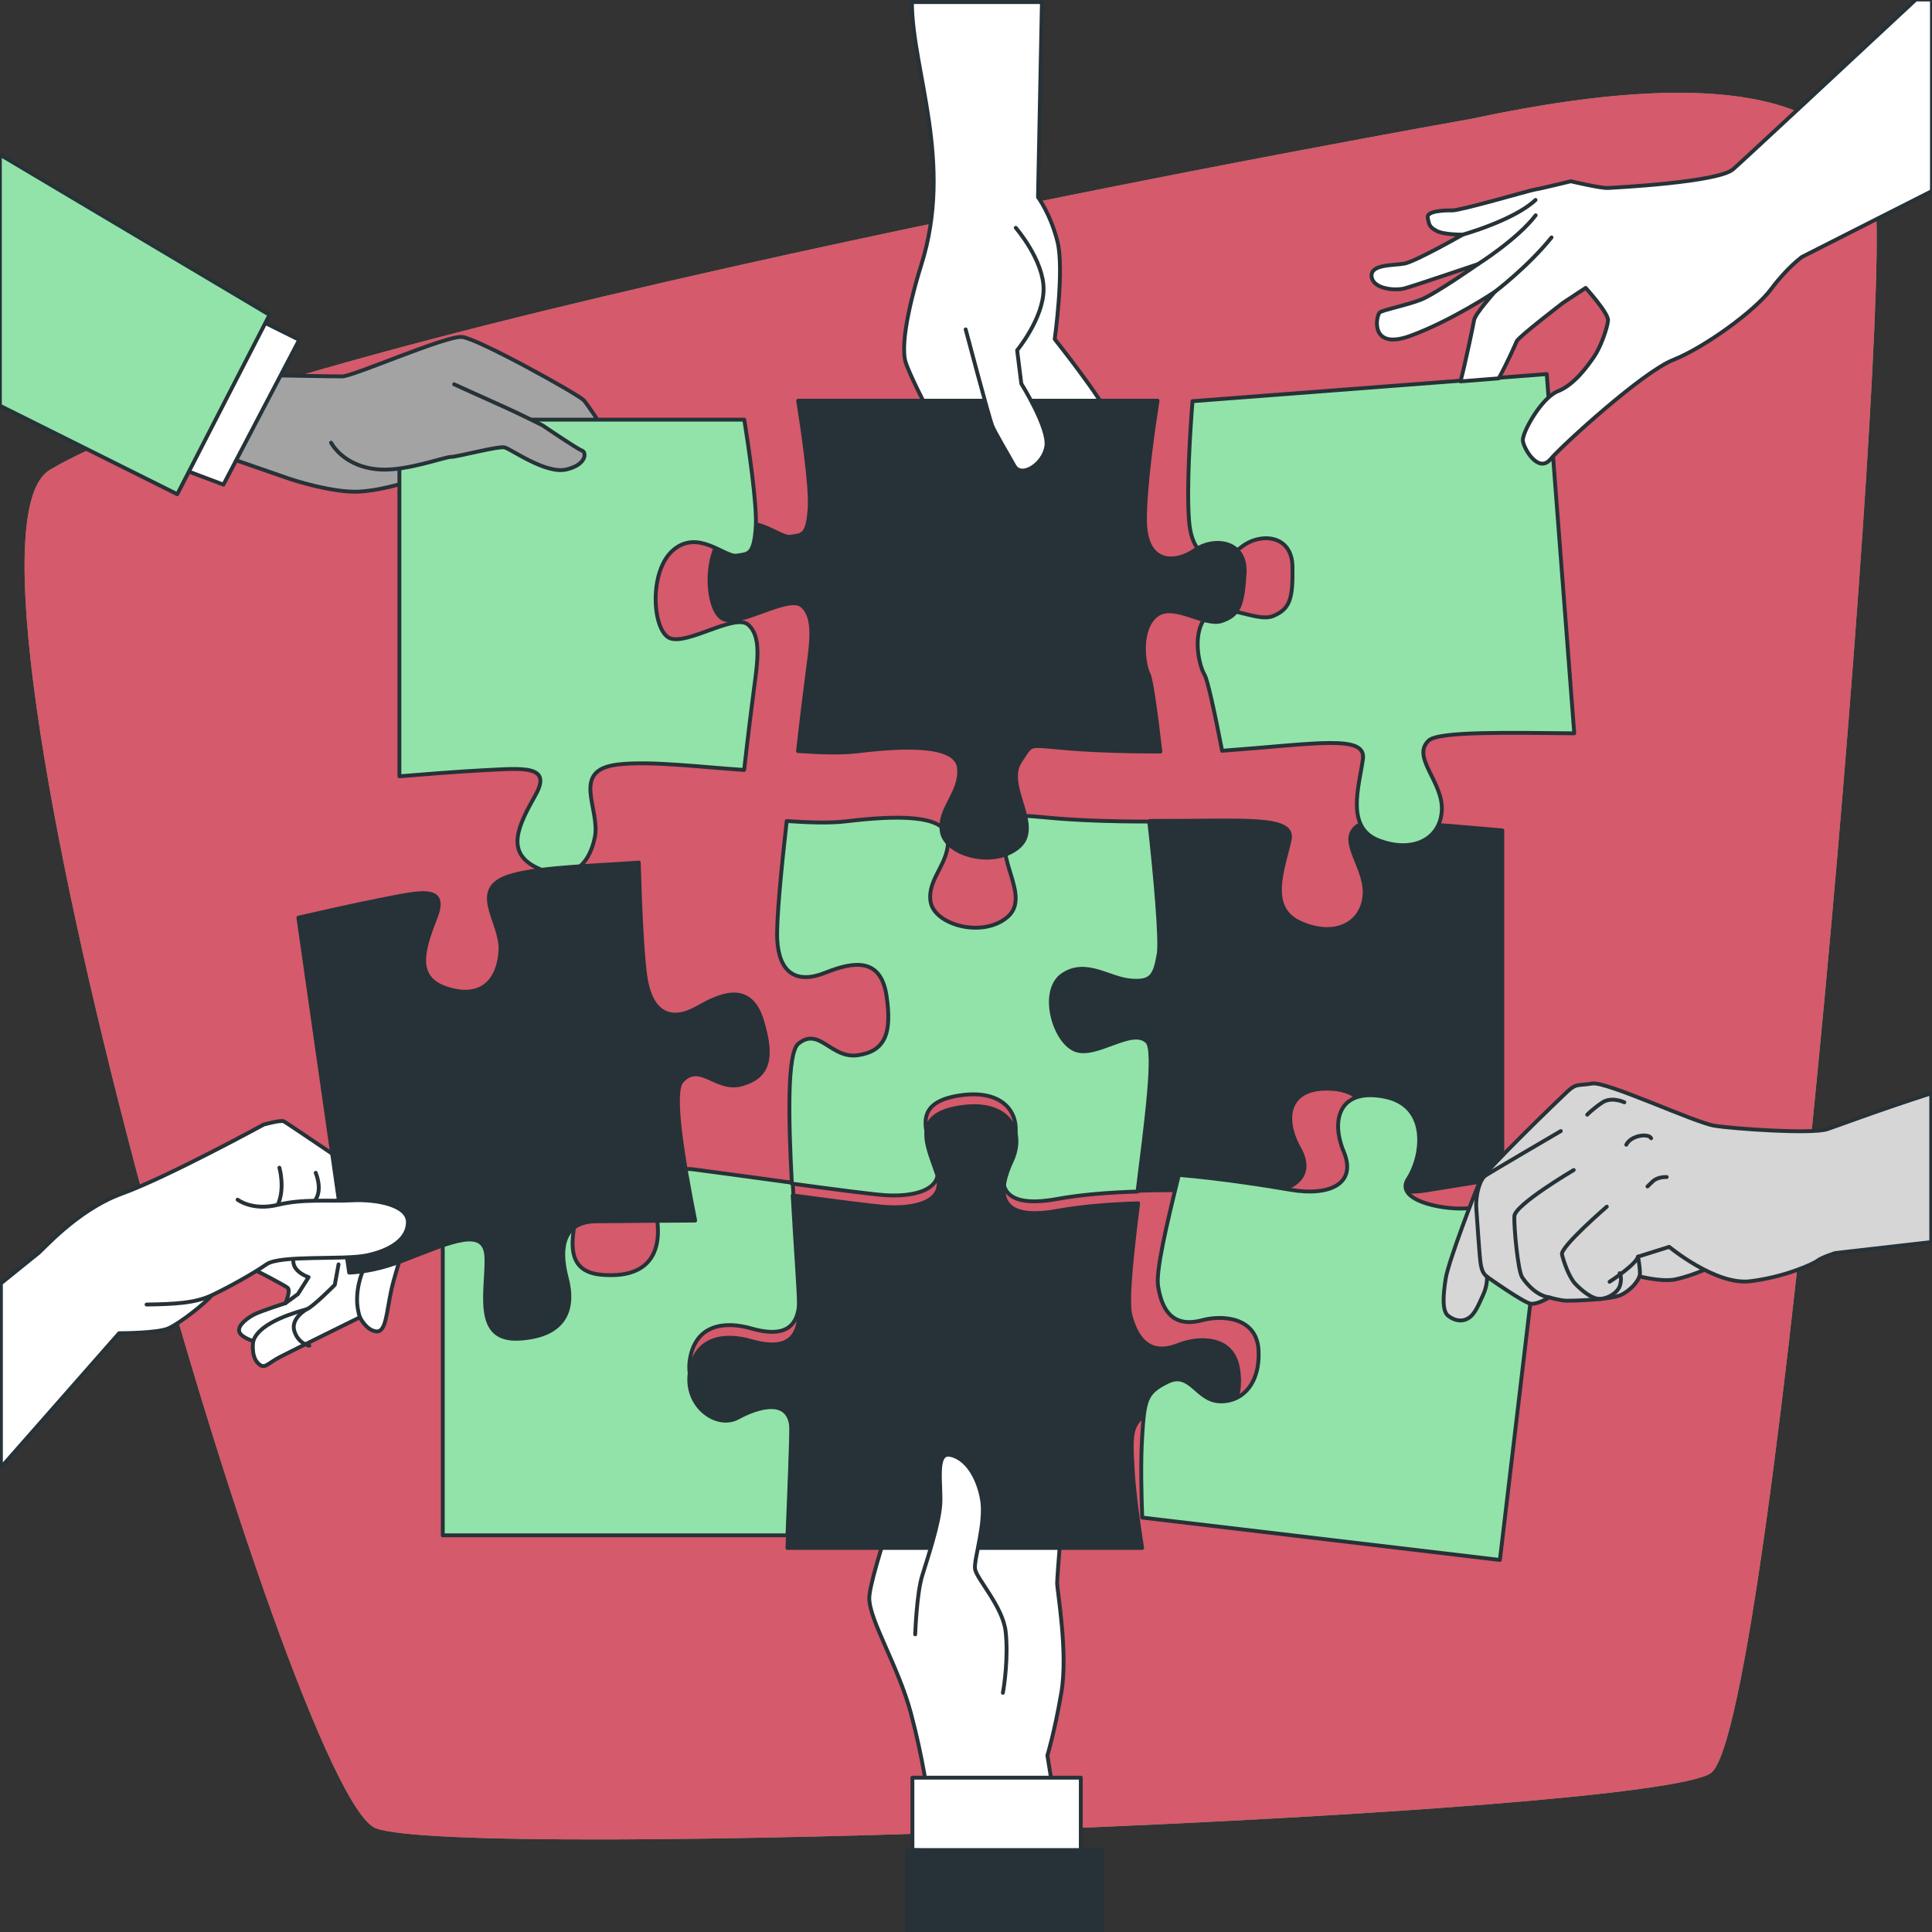 <svg xmlns:dc="http://purl.org/dc/elements/1.1/" xmlns:cc="http://creativecommons.org/ns#" xmlns:rdf="http://www.w3.org/1999/02/22-rdf-syntax-ns#" xmlns:svg="http://www.w3.org/2000/svg" xmlns="http://www.w3.org/2000/svg" id="svg114" xml:space="preserve" style="enable-background:new 0 0 500 500;" viewBox="0 0 500 500" y="0px" x="0px"><rect x="0" y="0" width="500" height="500" fill="#333333" stroke="none"/><defs id="defs118"></defs><g id="Background_Simple">	<g id="g6">		<path id="path2" d="m 380.696,30.77 c 0,0 -305.368,53.826 -367.782,90.823 -32,18.968 62.398,343.057 84.31,351.543 21.912,8.486 328.75,-3.176 345.488,-14.229 C 459.45,447.855 490.255,73.2 485.124,51.231 479.992,29.262 455.063,14.834 380.696,30.77 Z" style="fill:#92e3a9"></path>		<path id="path4" d="m 380.696,30.77 c 0,0 -305.368,53.826 -367.782,90.823 -32,18.968 62.398,343.057 84.31,351.543 21.912,8.486 328.75,-3.176 345.488,-14.229 C 459.45,447.855 490.255,73.2 485.124,51.231 479.992,29.262 455.063,14.834 380.696,30.77 Z" style="opacity:0.7;fill:#ff0444;fill-opacity:0.876"></path>	</g></g><g id="Puzzle">	<g id="g15">		<path id="path9" d="m 388.792,214.906 v 90.028 c -4.449,0.695 -15.174,2.38 -19.837,3.156 -5.947,0.999 -18.339,0 -15.37,-5.947 2.978,-5.947 3.477,-19.338 -8.425,-20.327 -11.902,-0.99 -13.391,7.435 -8.924,15.37 4.458,7.935 -2.478,11.902 -12.401,11.403 -6.134,-0.312 -17.572,-0.802 -29.278,-0.437 2.175,-17.492 4.77,-36.473 2.505,-38.738 -3.967,-3.967 -13.391,4.467 -18.838,1.988 -5.456,-2.478 -8.924,-15.37 -2.978,-19.337 5.947,-3.967 11.902,0.99 17.35,1.489 5.456,0.49 6.446,-0.999 7.444,-6.945 0.58,-3.459 -0.865,-20.185 -2.461,-34.155 24.473,0.071 37.525,-1.427 36.179,4.903 -1.489,6.936 -5.956,17.349 2.478,21.317 8.425,3.967 15.861,0.99 16.859,-6.446 0.99,-7.436 -6.945,-14.381 -1.988,-18.348 2.719,-2.174 20.532,-0.472 37.685,1.026 z" style="fill:#263238;stroke:#263238;stroke-linecap:round;stroke-linejoin:round;stroke-miterlimit:10"></path>		<path id="path11" d="m 178.557,351.731 c -1.489,8.924 6.936,14.871 12.393,11.893 5.456,-2.969 13.881,-5.447 13.881,3.477 0,4.6 -0.526,18.179 -1.034,30.241 h -89.208 v -90.581 c 3.343,0.339 8.167,0.285 14.381,-1.15 12.892,-2.969 22.315,-5.947 21.326,2.479 -0.998,8.434 -6.446,20.826 5.447,21.825 11.902,0.99 15.37,-5.456 14.38,-13.89 -0.99,-8.425 1.489,-14.381 9.424,-13.382 4.021,0.499 14.916,2.024 25.596,3.459 0.758,14.158 1.899,27.816 1.676,31.249 -0.499,7.435 -5.456,8.425 -12.401,6.446 -6.936,-1.989 -14.372,-0.99 -15.861,7.934 z" style="fill:#92e3a9;stroke:#263238;stroke-linecap:round;stroke-linejoin:round;stroke-miterlimit:10"></path>		<path id="path13" d="m 299.884,246.792 c -0.999,5.95 -1.989,7.439 -7.448,6.949 -5.45,-0.5 -11.409,-5.459 -17.359,-1.49 -5.95,3.969 -2.48,16.868 2.979,19.348 5.45,2.48 14.879,-5.959 18.848,-1.989 2.266,2.266 -0.33,21.257 -2.507,38.758 -7.234,0.223 -14.567,0.785 -20.811,1.927 -16.369,2.979 -15.378,-5.459 -11.908,-12.899 3.479,-7.44 -0.491,-15.878 -13.389,-13.889 -12.899,1.98 -8.439,9.919 -5.959,17.359 2.48,7.439 -6.449,8.929 -13.389,8.439 -3.434,-0.25 -13.621,-1.579 -24.004,-2.988 -0.892,-16.556 -1.267,-33.808 1.677,-36.207 5.459,-4.469 8.43,3.97 15.378,2.979 6.949,-0.999 8.929,-5.459 7.44,-15.378 -1.49,-9.928 -8.43,-8.938 -15.878,-5.959 -7.439,2.979 -11.9,0 -12.399,-8.43 -0.285,-4.826 1.053,-18.563 2.444,-30.837 5.825,0.401 11.24,0.571 15.414,0.071 12.408,-1.481 25.797,-1.98 26.297,4.469 0.499,6.449 -5.459,10.419 -4.469,16.369 0.999,5.959 13.398,9.429 19.848,3.969 6.449,-5.459 -3.97,-15.869 0.5,-22.318 4.46,-6.449 -0.5,-2.979 28.768,-2.489 2.596,0.045 5.085,0.062 7.466,0.062 1.596,13.978 3.041,30.713 2.461,34.174 z" style="fill:#92e3a9;stroke:#263238;stroke-linecap:round;stroke-linejoin:round;stroke-miterlimit:10"></path>	</g></g><g id="Hand_6">	<g id="g28">		<path id="path18" d="M240.094,464.742    c0,0-1.081-9.004-4.322-21.249c-3.241-12.245-10.805-24.13-10.805-29.893c0-5.763,11.885-39.617,13.326-41.778    s9.364-15.126,11.525-14.406c2.161,0.72,3.241,3.962,3.241,3.962s5.042-6.483,7.923-5.402c2.881,1.081,2.161,3.241,2.161,3.241    s5.763-0.72,7.203,1.801c1.441,2.521,0.36,5.762,0.36,5.762s5.402,3.602,5.402,7.563s-2.521,33.134-2.521,35.295    c0,2.161,2.881,18.008,1.081,28.452s-3.602,16.207-3.602,16.207l1.801,11.165L240.094,464.742z" style="fill:#FFFFFF;stroke:#263238;stroke-linecap:round;stroke-linejoin:round;stroke-miterlimit:10;"></path>		<path id="path20" d="M311.941,368.378    c-5.956,0.499-8.434-6.936-13.89-3.468c-5.456,3.468-5.456,5.456-4.957,14.871c0.357,6.776,1.738,16.11,2.487,20.827h-91.785    c0.508-12.063,1.034-25.641,1.034-30.241c0-8.924-8.425-6.446-13.881-3.477c-5.456,2.978-13.881-2.969-12.393-11.893    c1.489-8.924,8.924-9.923,15.861-7.935c6.945,1.979,11.902,0.99,12.401-6.446c0.223-3.433-0.918-17.091-1.676-31.249    c10.377,1.409,20.559,2.737,23.991,2.987c6.936,0.49,15.861-0.999,13.382-8.434c-2.479-7.435-6.936-15.37,5.956-17.349    c12.892-1.988,16.859,6.446,13.382,13.881c-3.468,7.435-4.458,15.87,11.902,12.892c6.241-1.141,13.569-1.703,20.8-1.926    c-1.632,13.106-3.022,25.373-1.961,29.198c2.487,8.924,7.444,9.415,12.401,7.436c4.957-1.979,13.881-2.479,15.37,5.946    C321.855,362.431,317.888,367.887,311.941,368.378z" style="fill:#263238;stroke:#263238;stroke-linecap:round;stroke-linejoin:round;stroke-miterlimit:10;"></path>		<path id="path22" d="M236.852,422.964    c0,0,0.36-10.444,1.801-15.126c1.441-4.682,4.322-13.326,4.682-18.368c0.36-5.042-1.441-13.686,2.521-12.965    s7.203,5.402,8.283,11.525c1.081,6.123-2.161,15.486-1.801,18.008c0.36,2.521,7.203,9.724,7.923,16.207    c0.72,6.483-0.36,14.046-0.72,15.847" style="fill:#FFFFFF;stroke:#263238;stroke-linecap:round;stroke-linejoin:round;stroke-miterlimit:10;"></path>		<polygon id="polygon24" points="    236.132,460.06 279.71,460.06 279.71,480.588 236.132,478.788   " style="fill:#FFFFFF;stroke:#263238;stroke-linecap:round;stroke-linejoin:round;stroke-miterlimit:10;"></polygon>					<rect id="rect26" height="21.823" width="50.421" style="fill:#263238;stroke:#263238;stroke-linecap:round;stroke-linejoin:round;stroke-miterlimit:10;" y="478.788" x="234.691"></rect>	</g></g><g id="Hand_5">	<g id="g53">		<path id="path31" d="m 399.049,311.951 -10.875,91.766 -92.563,-10.969 c -0.189,-4.772 -0.462,-14.204 -0.019,-20.974 0.612,-9.408 0.846,-11.382 6.673,-14.184 5.826,-2.802 7.413,4.874 13.385,5.079 5.963,0.213 10.545,-4.739 10.059,-13.289 -0.487,-8.542 -9.408,-9.096 -14.564,-7.714 -5.155,1.382 -10.02,0.312 -11.44,-8.843 -0.604,-3.923 2.221,-15.942 5.384,-28.764 11.668,1.014 22.969,2.848 29.023,3.879 9.795,1.664 17.15,-1.46 13.657,-9.864 -3.502,-8.405 -1.032,-16.597 10.671,-14.213 11.703,2.383 9.631,15.623 5.974,21.177 -3.648,5.556 8.541,8.006 14.564,7.714 4.722,-0.223 15.571,-0.634 20.071,-0.801 z" style="fill:#92e3a9;stroke:#263238;stroke-linecap:round;stroke-linejoin:round;stroke-miterlimit:10"></path>		<g id="g51">			<path id="path33" d="m 417.674,328.408 c 0,0 10.668,3.855 16.016,2.668 5.348,-1.187 9.816,-3.589 9.816,-3.589 l -10.069,-8.273 -12.079,4.302 z" style="fill:#d6d6d6;stroke:#263238;stroke-linecap:round;stroke-linejoin:round;stroke-miterlimit:10"></path>			<path id="path35" d="m 499.805,282.939 c -13.844,4.44 -25.055,8.704 -26.944,9.299 -4.116,1.296 -24.04,-0.085 -29.171,-0.905 -5.131,-0.82 -27.997,-11.542 -31.629,-10.92 -3.632,0.622 -4.04,-0.12 -6.332,1.994 -2.292,2.114 -21.499,20.692 -22.642,23.14 -1.143,2.448 -8.221,20.86 -8.924,25.258 -0.703,4.398 -0.981,8.487 0.626,9.721 1.607,1.234 3.489,1.685 5.239,0.612 1.75,-1.073 2.685,-3.63 3.828,-6.078 1.143,-2.448 0.97,-4.656 0.97,-4.656 0,0 9.649,6.88 11.432,7.014 1.783,0.135 4.699,-1.654 4.699,-1.654 0,0 2.873,0.835 4.447,0.861 1.574,0.026 11.237,-0.233 13.987,-1.447 2.75,-1.214 5.001,-4.011 5.027,-5.586 0.026,-1.574 -0.505,-4.365 -0.505,-4.365 l 8.074,-2.543 c 0,0 12.013,9.964 20.901,8.904 8.889,-1.059 16.347,-4.452 17.464,-5.326 1.117,-0.874 4.6,-1.971 4.6,-1.971 l 24.852,-2.838 v -38.514 z" style="fill:#d6d6d6;stroke:#263238;stroke-linecap:round;stroke-linejoin:round;stroke-miterlimit:10"></path>			<path id="path37" d="m 415.836,312.286 c 0,0 -12.036,10.403 -11.596,12.353 0.44,1.95 1.895,6.016 3.443,7.616 1.548,1.6 3.929,3.635 5.92,3.878 1.991,0.243 5.116,-1.437 5.675,-3.527 0.56,-2.09 -0.106,-3.099 -0.106,-3.099" style="fill:none;stroke:#263238;stroke-linecap:round;stroke-linejoin:round;stroke-miterlimit:10"></path>			<path id="path39" d="m 416.562,331.721 c 0,0 6.792,-4.401 7.352,-6.492" style="fill:none;stroke:#263238;stroke-linecap:round;stroke-linejoin:round;stroke-miterlimit:10"></path>			<path id="path41" d="m 407.28,302.8 c 0,0 -15.267,8.985 -15.37,11.975 -0.102,2.99 0.922,13.978 1.995,15.729 0,0 2.862,4.667 7.052,5.262" style="fill:none;stroke:#263238;stroke-linecap:round;stroke-linejoin:round;stroke-miterlimit:10"></path>			<path id="path43" d="m 403.93,292.719 c 0,0 -18.076,10.565 -19.509,11.539 -1.434,0.974 -2.603,4.996 -2.347,8.57 0.255,3.574 0.799,11.929 1.081,13.929 0.282,1.999 0.739,2.899 1.672,3.65" style="fill:none;stroke:#263238;stroke-linecap:round;stroke-linejoin:round;stroke-miterlimit:10"></path>			<path id="path45" d="m 420.379,285.276 c 0,0 -3.281,-1.577 -5.723,0.062 -2.442,1.639 -3.884,3.137 -3.884,3.137" style="fill:none;stroke:#263238;stroke-linecap:round;stroke-linejoin:round;stroke-miterlimit:10"></path>			<path id="path47" d="m 427.311,294.577 c -0.613,-1.324 -5.189,-0.831 -6.432,1.678" style="fill:none;stroke:#263238;stroke-linecap:round;stroke-linejoin:round;stroke-miterlimit:10"></path>			<path id="path49" d="m 431.344,304.618 c 0,0 -2.307,-0.143 -3.641,1.147 -1.334,1.29 -1.334,1.29 -1.334,1.29" style="fill:none;stroke:#263238;stroke-linecap:round;stroke-linejoin:round;stroke-miterlimit:10"></path>		</g>	</g></g><g id="Hand_4">	<g id="g68">		<path id="path56" d="m 400.297,96.81 7.116,92.974 c -17.217,-0.184 -35.109,-0.523 -37.654,1.854 -4.64,4.334 3.802,10.653 3.383,18.143 -0.428,7.49 -7.615,11.027 -16.318,7.714 -8.712,-3.312 -5.053,-14.036 -4.098,-21.066 0.859,-6.414 -12.041,-3.925 -36.448,-2.128 -1.903,-9.913 -3.787,-18.407 -4.505,-19.604 -1.712,-2.855 -3.38,-11.678 0.801,-15.476 4.188,-3.808 12.592,2.014 16.924,0.198 4.34,-1.825 5.138,-4.372 4.992,-12.82 -0.154,-8.438 -8.631,-8.791 -13.308,-4.946 -4.678,3.836 -12.551,4.94 -13.46,-6.928 -0.661,-8.64 0.313,-23.478 0.899,-30.899 z" style="fill:#92e3a9;stroke:#263238;stroke-linecap:round;stroke-linejoin:round;stroke-miterlimit:10"></path>		<g id="g66">			<path id="path58" d="m 495.821,-0.122 c -19.467,18.15 -44.947,41.877 -47.316,43.937 -3.878,3.371 -30.612,4.738 -32.412,4.836 -1.8,0.098 -9.572,-1.735 -9.572,-1.735 0,0 -8.106,1.976 -9.271,2.13 -1.165,0.154 -19.289,5.475 -21.459,5.413 -2.17,-0.062 -6.67,0.183 -6.306,1.878 0.363,1.695 0.308,2.33 2.261,3.397 1.954,1.067 6.823,0.982 6.823,0.982 0,0 -12.256,6.987 -15.117,7.504 -2.86,0.517 -8.839,0.121 -8.483,3.351 0.357,3.23 6.071,3.731 8.561,3.054 2.49,-0.677 18.975,-6.27 18.975,-6.27 0,0 -11.042,7.733 -14.753,9.199 -3.711,1.466 -9.697,2.605 -10.652,3.289 -0.956,0.684 -2.795,9.991 7.913,6.068 10.708,-3.924 21.855,-11.392 21.855,-11.392 0,0 -5.105,5.694 -5.377,7.334 -0.222,1.34 -2.219,10.881 -3.506,15.855 l 9.885,-0.79 c 2.248,-4.063 4.293,-8.773 4.659,-9.619 0.481,-1.109 12.004,-9.952 12.004,-9.952 l 5.839,-3.839 c 0,0 5.953,6.536 5.786,8.44 -0.167,1.905 -1.882,6.872 -3.639,9.405 -1.758,2.533 -5.112,7.229 -9.353,8.905 -4.241,1.676 -9.255,10.705 -9.052,12.77 0.203,2.065 3.986,8.538 7.124,4.847 3.139,-3.691 23.861,-22.604 31.814,-25.745 7.953,-3.142 21.066,-12.612 25.272,-18.258 4.205,-5.645 8.028,-8.381 8.028,-8.381 L 499.985,49.443 V -0.122 Z" style="fill:#ffffff;stroke:#263238;stroke-linecap:round;stroke-linejoin:round;stroke-miterlimit:10"></path>			<path id="path60" d="m 386.867,75.519 c 0,0 8.496,-6.421 14.668,-14.069" style="fill:#ffffff;stroke:#263238;stroke-linecap:round;stroke-linejoin:round;stroke-miterlimit:10"></path>			<path id="path62" d="m 382.505,68.355 c 0,0 10.296,-6.519 14.927,-12.639" style="fill:#ffffff;stroke:#263238;stroke-linecap:round;stroke-linejoin:round;stroke-miterlimit:10"></path>			<path id="path64" d="m 378.568,60.717 c 0,0 13.248,-3.701 18.828,-8.97" style="fill:#ffffff;stroke:#263238;stroke-linecap:round;stroke-linejoin:round;stroke-miterlimit:10"></path>		</g>	</g></g><g id="Hand_3">	<g id="g77">		<path id="path71" d="M289.167,117.301    c-0.72-3.241-2.521-5.762-2.521-5.762s1.801,0.72,0.36-3.602c-1.441-4.322-14.046-20.168-14.046-20.168s2.521-18.008,0.72-25.211    c-1.801-7.203-5.042-11.525-5.042-11.525l1.012-50.491h-33.651c0.058,17.809,10.883,41.382,2.387,68.138    c-1.667,5.251-5.762,19.808-3.962,25.211c1.801,5.402,13.326,27.372,15.847,29.172c2.521,1.801,25.571,12.245,29.533,11.885    c3.962-0.36,3.241-4.322,2.881-5.762c-0.36-1.441-0.36-1.441-0.36-1.441s5.762,1.441,6.123-1.441    c0.36-2.881-2.161-5.042-2.161-5.042S289.887,120.542,289.167,117.301z" style="fill:#FFFFFF;stroke:#263238;stroke-linecap:round;stroke-linejoin:round;stroke-miterlimit:10;"></path>		<path id="path73" d="M322.097,148.329    c-0.499,8.434-1.489,10.912-5.956,12.401c-4.458,1.48-12.393-4.966-16.859-1.489c-4.458,3.468-3.468,12.392-1.979,15.37    c0.624,1.248,1.855,9.86,2.996,19.89c-2.38,0-4.868-0.018-7.462-0.062c-29.251-0.49-24.295-3.958-28.752,2.487    c-4.467,6.446,5.947,16.85-0.499,22.306c-6.446,5.456-18.838,1.988-19.837-3.967c-0.99-5.947,4.966-9.914,4.467-16.36    c-0.499-6.446-13.881-5.947-26.283-4.467c-4.173,0.499-9.584,0.33-15.406-0.071c1.034-9.192,2.095-17.563,2.514-20.746    c0.99-7.444,1.988-13.89-1.489-16.859c-3.468-2.978-15.861,5.447-20.327,3.468c-4.458-1.988-5.456-17.358,0.99-22.806    c6.446-5.456,13.391,1.979,16.369,1.48c2.969-0.49,4.458,0,4.957-7.436c0.383-5.795-1.944-21.237-2.978-27.763h93.006    c-1.15,7.355-3.254,22.075-3.254,30.741c0,11.902,7.935,11.403,12.892,7.935C314.162,138.905,322.587,139.903,322.097,148.329z" style="fill:#263238;stroke:#263238;stroke-linecap:round;stroke-linejoin:round;stroke-miterlimit:10;"></path>		<path id="path75" d="M249.91,85.247    c0,0,6.123,23.05,6.843,24.851c0.72,1.801,3.962,7.203,5.762,10.444c1.801,3.241,7.563-0.36,8.284-5.042    s-6.483-16.207-6.483-16.207l-1.08-8.644c0,0,6.843-8.283,6.843-15.847s-7.203-15.847-7.203-15.847" style="fill:#FFFFFF;stroke:#263238;stroke-linecap:round;stroke-linejoin:round;stroke-miterlimit:10;"></path>	</g></g><g id="Hand_2">	<g id="g90">		<path id="path80" d="m 70.028,97.12 c 0,0 15.65,0.295 18.509,0.295 2.859,0 26.954,-10.618 31.038,-10.21 4.084,0.408 29.813,14.702 31.446,16.336 1.634,1.634 13.885,20.42 12.66,23.278 -1.225,2.859 -4.901,3.675 -4.901,3.675 l -2.859,-1.225 c 0,0 -1.633,2.042 -4.492,2.45 -2.859,0.408 -6.126,-1.225 -6.126,-1.225 0,0 -2.859,1.634 -5.309,1.634 -2.45,0 -5.309,-2.859 -5.309,-2.859 h -5.717 c 0,0 2.859,3.267 2.45,4.492 -0.408,1.225 -2.45,2.45 -5.309,1.225 -2.859,-1.225 -5.717,-4.901 -5.717,-4.901 l -12.66,-6.126 c 0,0 -7.76,2.859 -14.702,3.267 -6.943,0.408 -17.969,-3.267 -17.969,-3.267 l -15.404,-5.337 z" style="fill:#a3a3a3;stroke:#263238;stroke-linecap:round;stroke-linejoin:round;stroke-miterlimit:10"></path>		<path id="path82" d="m 195.095,178.518 c -0.419,3.183 -1.48,11.554 -2.514,20.746 -11.447,-0.767 -24.473,-2.398 -32.693,-1.409 -12.393,1.48 -4.458,11.403 -5.947,18.838 -1.489,7.435 -6.446,11.902 -14.871,7.935 -8.434,-3.967 -4.966,-10.912 -0.499,-18.847 4.467,-7.926 -3.468,-6.936 -13.391,-6.446 -6.526,0.33 -16.066,1.088 -21.816,1.569 v -92.302 h 89.253 c 1.034,6.526 3.361,21.968 2.978,27.763 -0.499,7.436 -1.988,6.945 -4.957,7.436 -2.978,0.499 -9.923,-6.936 -16.369,-1.48 -6.446,5.447 -5.447,20.818 -0.99,22.806 4.467,1.979 16.859,-6.446 20.327,-3.468 3.477,2.969 2.479,9.414 1.489,16.859 z" style="fill:#92e3a9;stroke:#263238;stroke-linecap:round;stroke-linejoin:round;stroke-miterlimit:10"></path>		<path id="path84" d="m 117.532,99.457 c 0,0 8.985,4.084 12.66,5.717 3.675,1.633 10.21,4.901 10.21,4.901 0,0 8.985,6.126 10.21,6.534 1.225,0.408 1.225,3.675 -4.084,4.901 -5.309,1.225 -14.294,-5.309 -15.927,-5.717 -1.634,-0.408 -12.252,2.45 -13.885,2.45 -1.634,0 -11.435,3.676 -18.378,3.267 -6.943,-0.408 -11.027,-4.084 -12.66,-6.943" style="fill:#a3a3a3;stroke:#263238;stroke-linecap:round;stroke-linejoin:round;stroke-miterlimit:10"></path>		<polygon id="polygon86" points="45.247,120.693 67.709,83.121 77.441,87.953 57.826,125.415 " style="fill:#ffffff;stroke:#263238;stroke-linecap:round;stroke-linejoin:round;stroke-miterlimit:10"></polygon>		<polygon id="polygon88" points="45.88,127.899 69.751,81.488 -0.033,40.01 -0.033,104.993 " style="fill:#92e3a9;stroke:#263238;stroke-linecap:round;stroke-linejoin:round;stroke-miterlimit:10"></polygon>	</g></g><g id="Hand_1">	<g id="g111">		<path id="path93" d="m 105.569,316.334 c -0.36,-3.208 -1.831,-5.729 -5.007,-7.872 -3.177,-2.142 -26.307,-17.849 -27.103,-18.259 -0.796,-0.41 -5.216,0.836 -5.216,0.836 0,0 -24.898,13.605 -36.665,17.863 -11.767,4.258 -20.81,14.958 -21.92,15.644 -0.283,0.175 -1.422,1.153 -9.425,7.592 v 47.659 l 30.594,-34.764 c 0,0 9.811,0.022 12.73,-1.243 2.919,-1.265 9.693,-6.587 11.22,-8.57 1.527,-1.983 3.939,-2.754 6.858,-4.019 2.919,-1.265 4.735,-2.344 4.735,-2.344 0,0 7.162,3.694 8.054,4.406 0.892,0.712 -0.55,3.998 -0.55,3.998 0,0 -6.332,2.023 -8.045,2.903 -1.713,0.88 -4.138,2.651 -3.958,4.255 0.18,1.604 3.671,2.649 3.671,2.649 0,0 -0.647,3.696 1.131,5.621 1.778,1.924 2.4,0.23 5.826,-1.529 3.426,-1.759 20.652,-10.254 20.652,-10.254 0,0 1.56,3.323 4.159,3.656 2.599,0.333 2.661,-4.672 3.936,-10.563 1.273,-5.89 4.684,-14.457 4.323,-17.665 z" style="fill:#ffffff;stroke:#263238;stroke-linecap:round;stroke-linejoin:round;stroke-miterlimit:10"></path>		<path id="path95" d="m 72.308,302.203 c 0,0 1.535,5.325 -0.42,9.606" style="fill:none;stroke:#263238;stroke-linecap:round;stroke-linejoin:round;stroke-miterlimit:10"></path>		<path id="path97" d="m 81.702,303.522 c 0,0 1.849,4.228 -0.087,7.007" style="fill:none;stroke:#263238;stroke-linecap:round;stroke-linejoin:round;stroke-miterlimit:10"></path>		<path id="path99" d="m 93.33,326.393 1.085,1.315 c 0,0 -3.488,6.764 -1.266,13.199" style="fill:none;stroke:#263238;stroke-linecap:round;stroke-linejoin:round;stroke-miterlimit:10"></path>		<path id="path101" d="m 87.613,327.222 -0.967,5.294 c 0,0 -5.779,5.835 -7.287,6.316 -1.508,0.482 -12.152,3.052 -13.819,8.237" style="fill:none;stroke:#263238;stroke-linecap:round;stroke-linejoin:round;stroke-miterlimit:10"></path>		<path id="path103" d="m 73.872,337.263 3.233,-2.362 2.758,-4.371 c 0,0 -3.889,-1.25 -3.954,-4.054" style="fill:none;stroke:#263238;stroke-linecap:round;stroke-linejoin:round;stroke-miterlimit:10"></path>		<path id="path105" d="m 79.358,338.833 c 0,0 -4.234,2.35 -3.174,5.667 1.06,3.317 3.858,3.752 3.858,3.752" style="fill:none;stroke:#263238;stroke-linecap:round;stroke-linejoin:round;stroke-miterlimit:10"></path>		<path id="path107" d="m 192.083,280.593 c -6.735,1.963 -10.868,-5.966 -15.637,-0.772 -2.573,2.791 0.239,19.807 3.464,36.061 -10.776,0.091 -21.777,0.124 -25.828,0.199 -7.996,0.135 -9.606,6.381 -7.434,14.581 2.174,8.209 -0.347,15.081 -12.269,15.786 -11.915,0.695 -8.277,-12.343 -8.482,-20.834 -0.213,-8.48 -9.12,-4.198 -21.462,0.565 -5.948,2.301 -10.715,3.036 -14.073,3.174 L 77.224,237.487 c 5.624,-1.291 14.961,-3.391 21.374,-4.642 9.754,-1.89 17.468,-3.993 14.169,4.485 -3.298,8.487 -5.748,15.853 3.162,18.587 8.902,2.735 13.176,-2.389 13.598,-9.96 0.421,-7.571 -8.838,-16.271 3.22,-19.49 7.997,-2.143 21.122,-2.372 32.563,-3.234 0.36,12.341 0.98,26.122 1.945,30.856 1.687,8.27 6.521,10.586 13.46,6.586 6.948,-4.002 13.674,-5.963 16.553,3.649 2.877,9.605 1.548,14.298 -5.185,16.269 z" style="fill:#263238;stroke:#263238;stroke-linecap:round;stroke-linejoin:round;stroke-miterlimit:10"></path>		<path id="path109" d="m 61.492,310.477 c 0,0 3.767,2.95 10.395,1.331 6.628,-1.619 13.025,-0.839 19.237,-1.161 6.211,-0.323 14.502,1.182 14.446,5.687 -0.056,4.504 -4.797,7.348 -10.719,8.576 -5.922,1.228 -22.323,-0.179 -25.858,2.28 -3.535,2.459 -9.886,5.983 -14.216,8.032 -4.331,2.048 -9.74,2.281 -16.849,2.392" style="fill:#ffffff;stroke:#263238;stroke-linecap:round;stroke-linejoin:round;stroke-miterlimit:10"></path>	</g></g></svg>